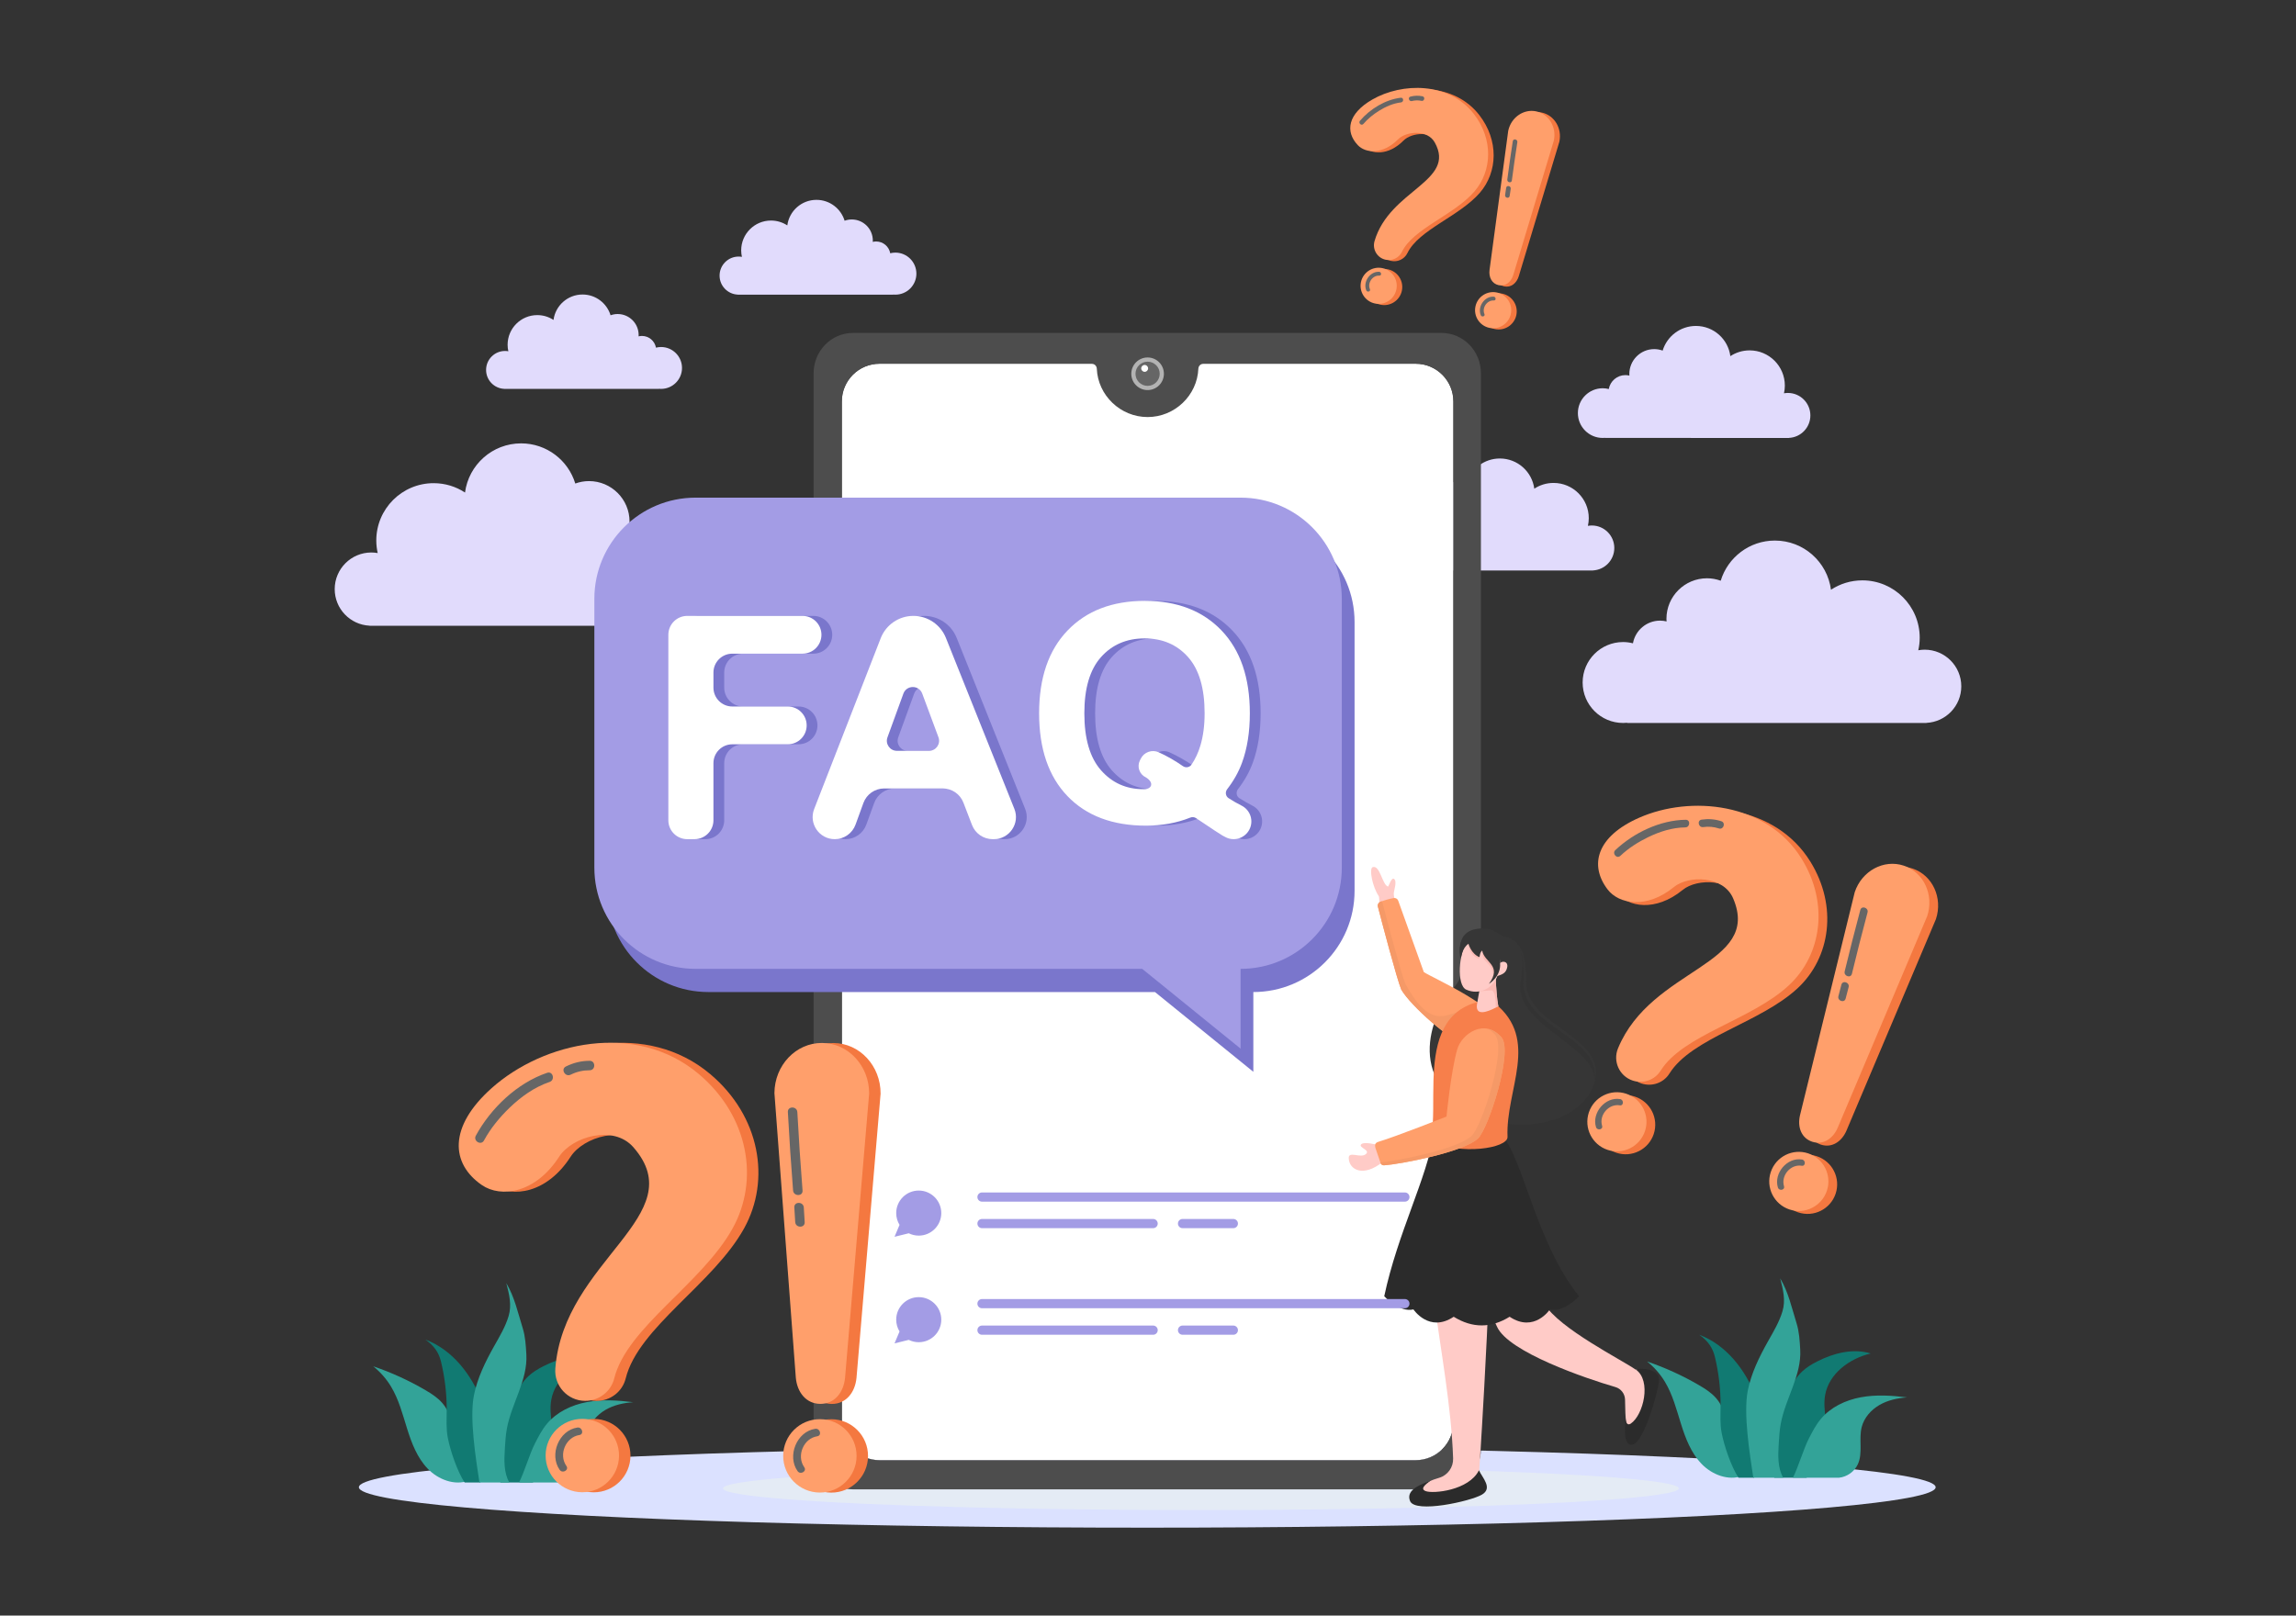 <?xml version="1.0" encoding="utf-8"?>
<!-- Generator: Adobe Illustrator 27.5.0, SVG Export Plug-In . SVG Version: 6.00 Build 0)  -->
<svg version="1.1" id="Layer_1" xmlns="http://www.w3.org/2000/svg" xmlns:xlink="http://www.w3.org/1999/xlink" x="0px" y="0px"
	 viewBox="0 0 1364 960" style="enable-background:new 0 0 1364 960;" xml:space="preserve">
<rect x="0" y="0" width="1364" height="960" fill="#333333" stroke="none"/>
<g>
	<ellipse style="fill:#DBE1FF;" cx="681.563" cy="883.739" rx="468.36" ry="24.029"/>
	<ellipse style="fill:#E4EBF5;" cx="713.426" cy="884.425" rx="283.937" ry="12.888"/>
	<g>
		<g>
			<path style="fill:#F47840;" d="M1075.501,511.994c-20.783-33.615-66.086-37.719-96.439-24.393
				c-25.374,11.14-29.851,28.193-18.833,42.634c6.748,8.845,23.259,11.755,39.407-1.415c8.755-7.14,29.438-6.718,35.18,6.714
				c17.105,40.017-48.494,40.972-68.391,89.129c-3.179,7.695,0.774,16.476,8.663,19.134h0c6.244,2.104,13.177-0.276,16.669-5.863
				c13.379-21.399,53.947-30.025,76.205-50.738C1087.406,569.104,1091.899,538.516,1075.501,511.994z"/>
			<path style="fill:#F47840;" d="M971.309,651.645L971.309,651.645c-9.209-3.06-19.155,1.925-22.214,11.134l0,0.001
				c-3.06,9.209,1.925,19.154,11.134,22.214l0,0c9.209,3.06,19.155-1.925,22.214-11.134l0,0
				C985.503,664.65,980.518,654.705,971.309,651.645z"/>
		</g>
		<g>
			<path style="fill:#F47840;" d="M1081.752,680.148c6.388,2.122,12.29-1.653,15.155-8.22l53.182-125.757
				c4.205-12.655-2.02-26.115-13.904-30.063l0,0c-11.884-3.948-24.926,3.11-29.131,15.765l-32.529,132.639
				C1072.902,671.482,1075.371,678.028,1081.752,680.148z"/>
			<path style="fill:#F47840;" d="M1079.38,687.075L1079.38,687.075c-9.209-3.06-19.155,1.925-22.214,11.134l0,0
				c-3.06,9.209,1.925,19.154,11.134,22.214l0,0c9.209,3.06,19.155-1.925,22.214-11.134l0,0
				C1093.574,700.08,1088.589,690.135,1079.38,687.075z"/>
		</g>
		<g>
			<path style="fill:#FF9F6B;" d="M1070.301,510.266c-20.783-33.615-66.086-37.719-96.44-24.393
				c-25.374,11.14-29.851,28.193-18.833,42.635c6.748,8.845,23.259,11.755,39.407-1.415c8.755-7.14,29.438-6.718,35.18,6.714
				c17.105,40.017-48.494,40.972-68.391,89.129c-3.179,7.695,0.774,16.476,8.663,19.134l0,0c6.244,2.104,13.177-0.276,16.669-5.863
				c13.379-21.399,53.947-30.025,76.205-50.738C1082.206,567.377,1086.699,536.788,1070.301,510.266z"/>
			<path style="fill:#FF9F6B;" d="M966.109,649.917L966.109,649.917c-9.209-3.06-19.155,1.925-22.214,11.134l0,0
				c-3.06,9.209,1.925,19.154,11.134,22.214l0,0c9.209,3.06,19.155-1.925,22.214-11.134l0,0
				C980.303,662.922,975.318,652.977,966.109,649.917z"/>
		</g>
		<g>
			<path style="fill:#FF9F6B;" d="M1076.552,678.42c6.388,2.122,12.289-1.653,15.155-8.219l53.182-125.757
				c4.205-12.655-2.02-26.115-13.904-30.063l0,0c-11.884-3.948-24.926,3.11-29.131,15.765l-32.529,132.639
				C1067.702,669.754,1070.171,676.3,1076.552,678.42z"/>
			<path style="fill:#FF9F6B;" d="M1074.18,685.347L1074.18,685.347c-9.209-3.06-19.154,1.925-22.214,11.134l0,0
				c-3.06,9.209,1.925,19.155,11.134,22.214l0,0c9.209,3.06,19.155-1.925,22.214-11.134l0,0
				C1088.374,698.353,1083.389,688.407,1074.18,685.347z"/>
		</g>
		<g>
			<path style="fill:#666666;" d="M962.629,508.548c4.818-4.553,10.5-8.179,16.45-11.067c6.883-3.341,14.42-5.743,22.125-5.83
				c2.9-0.033,3.164-4.562,0.235-4.529c-15.114,0.17-30.905,7.722-41.803,18.02C957.515,507.146,960.505,510.555,962.629,508.548
				L962.629,508.548z"/>
		</g>
		<g>
			<path style="fill:#666666;" d="M1105.16,540.75c-3.241,12.118-6.339,24.274-9.28,36.468c-0.679,2.816,3.618,4.271,4.303,1.43
				c2.941-12.194,6.038-24.35,9.28-36.468C1110.213,539.373,1105.915,537.925,1105.16,540.75L1105.16,540.75z"/>
		</g>
		<g>
			<path style="fill:#666666;" d="M951.773,668.968c-1.961-6.345,3.934-13.268,10.51-12.16c2.347,0.395,2.526-3.312,0.192-3.706
				c-8.819-1.485-16.95,8.163-14.332,16.633C948.842,671.997,952.48,671.255,951.773,668.968L951.773,668.968z"/>
		</g>
		<g>
			<path style="fill:#666666;" d="M1059.841,704.875c-1.961-6.345,3.934-13.268,10.51-12.161c2.347,0.395,2.526-3.312,0.192-3.705
				c-8.819-1.485-16.95,8.163-14.332,16.633C1056.91,707.903,1060.548,707.162,1059.841,704.875L1059.841,704.875z"/>
		</g>
		<g>
			<path style="fill:#666666;" d="M1011.849,491.473c3.18-0.457,6.25-0.184,9.306,0.812c2.773,0.904,4.209-3.397,1.43-4.303
				c-3.826-1.247-7.7-1.517-11.673-0.946C1008.023,487.451,1008.966,491.887,1011.849,491.473L1011.849,491.473z"/>
		</g>
		<g>
			<path style="fill:#666666;" d="M1093.925,585.133c-0.591,2.266-1.181,4.532-1.772,6.798c-0.732,2.809,3.565,4.259,4.303,1.43
				c0.591-2.266,1.181-4.532,1.771-6.798C1098.959,583.753,1094.662,582.303,1093.925,585.133L1093.925,585.133z"/>
		</g>
	</g>
	<g>
		<path style="fill:#33A398;" d="M1032.854,860.015c-2.222-6.217-4.641-12.363-7.252-18.427c-1.639-3.807-3.39-7.64-6.101-10.775
			c-2.753-3.186-6.365-5.497-9.998-7.624c-9.821-5.749-20.225-10.502-31.001-14.162c4.186,3.338,7.774,7.421,10.546,12.001
			c4.647,7.677,6.907,16.513,9.586,25.078c2.678,8.565,5.988,17.244,12.199,23.722c6.211,6.478,15.991,10.273,24.399,7.134
			L1032.854,860.015z"/>
		<path style="fill:#117A72;" d="M1111.335,804.263c-10.472-3.202-21.934-0.269-31.7,4.687c-3.238,1.643-6.392,3.526-9.033,6.018
			c-3.334,3.146-5.731,7.147-7.838,11.218c-6.976,13.478-10.857,36.871-8.722,51.896h19.106
			c6.662-3.536,10.509-13.371,11.758-20.809c1.568-9.339-2.289-18.97-0.643-28.295
			C1086.512,816.229,1098.732,807.221,1111.335,804.263z"/>
		<path style="fill:#33A398;" d="M1105.423,830.293c-9.056,1.689-17.898,5.872-23.782,12.96c-2.935,3.536-5.05,7.666-7.139,11.76
			c-3.124,6.12-6.249,16.95-9.373,23.07h27.395c4.752-0.492,9.144-3.624,11.157-7.956c3.156-6.79,0.451-14.931,2.324-22.179
			c1.436-5.552,5.542-10.179,10.502-13.055c4.961-2.876,10.719-4.138,16.439-4.533
			C1123.806,829.209,1114.479,828.603,1105.423,830.293z"/>
		<path style="fill:#117A72;" d="M1043.097,829.922c-6.204-15.945-17.568-30.792-33.598-36.77c5.217,3.665,7.984,7.722,9.306,13.24
			c2.261,9.428,3.39,19.128,3.354,28.823c-0.02,5.411-0.396,10.878,0.629,16.191c1.519,7.869,5.627,19.962,10.001,26.677h9.266
			C1050.761,863.893,1049.134,845.435,1043.097,829.922z"/>
		<path style="fill:#33A398;" d="M1056.71,857.81c0.239-3.924,0.481-7.858,1.187-11.724c2.749-15.055,12.463-28.86,11.575-44.138
			c-0.31-5.336-0.59-10.586-2.189-15.686c-2.795-8.912-4.828-18.469-9.718-26.652c1.785,6.841,3.283,13.076,1.386,19.507
			c-1.897,6.43-5.419,12.235-8.704,18.079c-5.152,9.164-9.854,18.749-11.917,29.057c-2.753,13.742,1.189,37.97,3.269,51.83h17.756
			C1055.96,872.056,1056.288,864.713,1056.71,857.81z"/>
	</g>
	<g>
		<path style="fill:#33A398;" d="M276.077,862.873c-2.222-6.217-4.64-12.364-7.252-18.427c-1.639-3.807-3.39-7.64-6.101-10.775
			c-2.753-3.186-6.365-5.497-9.998-7.625c-9.821-5.749-20.225-10.502-31.001-14.162c4.186,3.338,7.774,7.421,10.546,12.001
			c4.647,7.677,6.907,16.513,9.586,25.078c2.678,8.565,5.988,17.245,12.199,23.722c6.211,6.478,15.991,10.273,24.399,7.134
			L276.077,862.873z"/>
		<path style="fill:#117A72;" d="M354.558,807.121c-10.473-3.202-21.934-0.269-31.7,4.687c-3.238,1.643-6.392,3.526-9.033,6.018
			c-3.334,3.146-5.731,7.147-7.838,11.218c-6.976,13.478-10.857,36.871-8.722,51.896h19.106
			c6.662-3.536,10.509-13.371,11.758-20.809c1.568-9.339-2.289-18.97-0.643-28.295C329.735,819.088,341.955,810.079,354.558,807.121
			z"/>
		<path style="fill:#33A398;" d="M348.646,833.151c-9.055,1.69-17.897,5.872-23.781,12.959c-2.935,3.536-5.05,7.666-7.139,11.76
			c-3.124,6.12-6.249,16.95-9.373,23.07h27.395c4.752-0.492,9.144-3.624,11.157-7.956c3.156-6.789,0.451-14.931,2.324-22.179
			c1.436-5.552,5.542-10.179,10.502-13.055c4.961-2.876,10.718-4.138,16.439-4.533C367.03,832.067,357.702,831.461,348.646,833.151z
			"/>
		<path style="fill:#117A72;" d="M286.321,832.78c-6.204-15.945-17.568-30.793-33.598-36.77c5.217,3.664,7.984,7.722,9.306,13.24
			c2.261,9.428,3.39,19.128,3.354,28.823c-0.02,5.412-0.396,10.878,0.629,16.191c1.519,7.869,5.627,19.962,10.001,26.677h9.266
			C293.984,866.751,292.358,848.294,286.321,832.78z"/>
		<path style="fill:#33A398;" d="M299.933,860.668c0.24-3.924,0.481-7.857,1.187-11.724c2.749-15.055,12.463-28.86,11.575-44.138
			c-0.31-5.336-0.59-10.586-2.189-15.686c-2.795-8.913-4.828-18.469-9.718-26.652c1.785,6.841,3.283,13.076,1.386,19.507
			c-1.897,6.43-5.419,12.235-8.704,18.078c-5.152,9.164-9.854,18.749-11.917,29.057c-2.753,13.742,1.189,37.97,3.269,51.83h17.756
			C299.184,874.914,299.511,867.571,299.933,860.668z"/>
	</g>
	<path style="fill:#E1DBFC;" d="M399.747,323.762c-2.021,0-3.973,0.277-5.848,0.746c-1.379-7.656-8.061-13.469-16.115-13.469
		c-1.332,0-2.62,0.177-3.86,0.476c0.033-0.515,0.078-1.026,0.078-1.549c0-13.306-10.787-24.092-24.092-24.092
		c-2.866,0-5.602,0.526-8.151,1.444c-4.191-13.806-17.01-23.859-32.186-23.859c-17.075,0-31.144,12.732-33.317,29.213
		c-5.357-3.506-11.75-5.562-18.63-5.562c-18.824,0-34.084,15.259-34.084,34.083c0,2.563,0.306,5.051,0.842,7.452
		c-1.226-0.214-2.48-0.348-3.768-0.348c-12.026,0-21.775,9.749-21.775,21.776c0,11.666,9.18,21.161,20.706,21.722l-0.012,0.054
		h177.836l-0.078-0.124c0.807,0.082,1.626,0.124,2.455,0.124c13.279,0,24.044-10.765,24.044-24.044
		C423.791,334.527,413.026,323.762,399.747,323.762z"/>
	<path style="fill:#E1DBFC;" d="M531.905,150.101c-1.051,0-2.065,0.144-3.04,0.388c-0.717-3.979-4.19-7.001-8.376-7.001
		c-0.692,0-1.362,0.092-2.006,0.248c0.017-0.268,0.041-0.533,0.041-0.805c0-6.916-5.607-12.522-12.523-12.522
		c-1.49,0-2.911,0.274-4.237,0.751c-2.178-7.176-8.841-12.401-16.729-12.401c-8.875,0-16.188,6.617-17.317,15.184
		c-2.784-1.822-6.107-2.891-9.683-2.891c-9.784,0-17.716,7.931-17.716,17.715c0,1.332,0.159,2.625,0.438,3.873
		c-0.637-0.111-1.289-0.181-1.959-0.181c-6.251,0-11.318,5.067-11.318,11.318c0,6.063,4.772,10.999,10.763,11.29l-0.006,0.028
		h92.433l-0.041-0.064c0.42,0.043,0.845,0.064,1.276,0.064c6.902,0,12.497-5.595,12.497-12.497S538.807,150.101,531.905,150.101z"/>
	<path style="fill:#E1DBFC;" d="M392.725,206.204c-1.046,0-2.056,0.143-3.026,0.386c-0.714-3.961-4.171-6.969-8.338-6.969
		c-0.689,0-1.355,0.091-1.997,0.246c0.017-0.266,0.041-0.531,0.041-0.802c0-6.884-5.581-12.465-12.465-12.465
		c-1.483,0-2.898,0.272-4.218,0.747c-2.168-7.143-8.801-12.345-16.653-12.345c-8.835,0-16.114,6.587-17.238,15.115
		c-2.772-1.814-6.079-2.878-9.639-2.878c-9.74,0-17.635,7.895-17.635,17.634c0,1.326,0.158,2.613,0.436,3.856
		c-0.635-0.111-1.283-0.18-1.95-0.18c-6.223,0-11.267,5.044-11.267,11.267c0,6.036,4.75,10.948,10.714,11.239l-0.006,0.028h92.012
		l-0.041-0.064c0.418,0.042,0.841,0.064,1.27,0.064c6.871,0,12.44-5.57,12.44-12.44S399.595,206.204,392.725,206.204z"/>
	<path style="fill:#E1DBFC;" d="M964.253,381.514c2.021,0,3.973,0.277,5.848,0.746c1.379-7.656,8.061-13.469,16.115-13.469
		c1.332,0,2.62,0.177,3.86,0.476c-0.033-0.515-0.078-1.026-0.078-1.549c0-13.306,10.787-24.092,24.092-24.092
		c2.866,0,5.602,0.526,8.151,1.444c4.191-13.806,17.01-23.859,32.186-23.859c17.075,0,31.144,12.732,33.317,29.213
		c5.357-3.506,11.75-5.562,18.63-5.562c18.824,0,34.084,15.26,34.084,34.083c0,2.563-0.306,5.051-0.843,7.452
		c1.226-0.214,2.48-0.348,3.768-0.348c12.026,0,21.776,9.749,21.776,21.776c0,11.665-9.18,21.16-20.707,21.722l0.012,0.054H966.629
		l0.078-0.124c-0.807,0.082-1.626,0.124-2.455,0.124c-13.279,0-24.044-10.765-24.044-24.044
		C940.209,392.279,950.974,381.514,964.253,381.514z"/>
	<path style="fill:#E1DBFC;" d="M835.663,309.47c1.241,0,2.439,0.17,3.591,0.458c0.847-4.701,4.95-8.27,9.894-8.27
		c0.818,0,1.609,0.108,2.37,0.292c-0.02-0.316-0.048-0.63-0.048-0.951c0-8.17,6.623-14.793,14.793-14.793
		c1.76,0,3.44,0.323,5.005,0.887c2.573-8.477,10.445-14.65,19.763-14.65c10.484,0,19.123,7.817,20.457,17.937
		c3.289-2.153,7.214-3.415,11.439-3.415c11.558,0,20.928,9.37,20.928,20.927c0,1.574-0.188,3.101-0.517,4.576
		c0.753-0.132,1.523-0.214,2.314-0.214c7.384,0,13.37,5.986,13.37,13.371c0,7.163-5.637,12.993-12.714,13.337l0.007,0.033H837.122
		l0.048-0.076c-0.496,0.05-0.998,0.076-1.507,0.076c-8.154,0-14.763-6.61-14.763-14.763S827.51,309.47,835.663,309.47z"/>
	<path style="fill:#E1DBFC;" d="M952.145,230.707c1.241,0,2.439,0.17,3.591,0.458c0.847-4.701,4.95-8.27,9.894-8.27
		c0.818,0,1.609,0.108,2.37,0.292c-0.02-0.316-0.048-0.63-0.048-0.951c0-8.17,6.623-14.793,14.793-14.793
		c1.76,0,3.44,0.323,5.005,0.887c2.573-8.477,10.445-14.65,19.763-14.65c10.484,0,19.123,7.817,20.457,17.937
		c3.289-2.153,7.215-3.415,11.439-3.415c11.558,0,20.928,9.37,20.928,20.927c0,1.574-0.188,3.101-0.517,4.576
		c0.753-0.132,1.523-0.214,2.314-0.214c7.384,0,13.37,5.986,13.37,13.371c0,7.163-5.637,12.993-12.714,13.337l0.007,0.033H953.604
		l0.048-0.076c-0.496,0.05-0.998,0.076-1.507,0.076c-8.153,0-14.763-6.61-14.763-14.763S943.992,230.707,952.145,230.707z"/>
	<g>
		<path style="fill:#4D4D4D;" d="M863.42,238.555v606.709c0,12.376-10.045,22.405-22.419,22.405H522.511
			c-12.375,0-22.405-10.029-22.405-22.405V238.555c0-12.376,10.031-22.421,22.405-22.421H841
			C853.375,216.135,863.42,226.179,863.42,238.555z"/>
		<path style="fill:#FFFFFF;" d="M863.42,238.555v606.709c0,12.376-10.045,22.405-22.419,22.405H522.511
			c-12.375,0-22.405-10.029-22.405-22.405V238.555c0-12.376,10.031-22.421,22.405-22.421H841
			C853.375,216.135,863.42,226.179,863.42,238.555z"/>
		<path style="fill:#4D4D4D;" d="M856.406,197.84H506.721c-12.919,0-23.381,10.731-23.381,23.985v639.173
			c0,13.254,10.461,23.999,23.381,23.999h349.685c12.921,0,23.381-10.745,23.381-23.999V221.825
			C879.787,208.571,869.327,197.84,856.406,197.84z M863.42,845.265c0,12.376-10.032,22.405-22.405,22.405H522.511
			c-12.375,0-22.405-10.029-22.405-22.404v-606.71c0-12.382,10.038-22.421,22.421-22.421h126.047c1.643,0,2.948,1.314,3.016,2.956
			c0.664,15.83,14.049,28.728,30.173,28.728c16.138,0,29.492-12.858,30.157-28.728c0.068-1.641,1.373-2.956,3.017-2.956H841
			c12.381,0,22.419,10.038,22.419,22.421V845.265z"/>
		<g>
			<path style="fill:#B3B3B3;" d="M672.079,222.102c0-5.348,4.335-9.685,9.683-9.685c5.349,0,9.685,4.336,9.685,9.685
				s-4.335,9.684-9.685,9.684C676.414,231.786,672.079,227.45,672.079,222.102z"/>
			<path style="fill:#666666;" d="M674.57,222.102c0-3.972,3.221-7.191,7.192-7.191c3.972,0,7.191,3.218,7.191,7.191
				c0,3.971-3.218,7.191-7.191,7.191C677.791,229.293,674.57,226.073,674.57,222.102z"/>
			<path style="fill:#FFFFFF;" d="M677.976,218.902c0-1.127,0.914-2.04,2.04-2.04s2.041,0.913,2.041,2.04
				c0,1.127-0.916,2.041-2.041,2.041S677.976,220.029,677.976,218.902z"/>
		</g>
	</g>
	<g>
		<g>
			<g>
				<path style="fill:#363636;" d="M868.033,571.729c-0.544-1.632-3.998-16.811,7.887-19.473
					c11.063-2.479,14.238,3.775,17.504,4.278c15.008,2.312,10.519,21.734,9.794,28.115c-2.99,26.301,53.119,39.595,42.72,62.084
					c-10.398,22.489-46.991,27.189-70.398,14.993c-44.599-23.238-20.457-65.203-12.586-73.966
					C871.479,578.268,868.033,571.729,868.033,571.729z"/>
			</g>
		</g>
		<g>
			<g>
				<g>
					<g>
						<g>
							<path style="fill:#FFCBC7;" d="M878.821,873.084c-0.284,3.722,3.88,7.622,4.106,11.447
								c-15.829,3.383-21.795,6.048-40.072,5.051c-1.579-5.899,3.371-8.818,12.196-11.475c5.036-1.516,8.391-6.238,8.212-11.494
								c-2.118-62.058-25.232-131.281-10.998-191.777c4.982-0.112,5.341,1.378,11.191,1.138c5.851-0.24,15.862-0.937,22.581-1.353
								C888.021,733.26,879.213,867.939,878.821,873.084z"/>
						</g>
					</g>
				</g>
			</g>
			<g>
				<g>
					<g>
						<g>
							<path style="fill:#FFCBC7;" d="M971.669,813.827c3.551-1.235,9.465,5.757,13.041,4.849
								c-3.206,14.663-9.704,20.535-16.417,34.016c-3.212-6.558-2.581-13.974-2.898-21.178c-0.15-3.411-2.451-6.35-5.73-7.302
								c-17.614-5.113-63.446-20.764-70.274-35.763c-14.239-31.275-33.645-67.01-26.377-112.469
								c9.407-0.293,18.815-1.108,28.186-1.55c17.545,25.254,22.052,93.063,26.446,100.516
								C926.168,789.399,963.982,808.333,971.669,813.827z"/>
						</g>
					</g>
				</g>
			</g>
			<g>
				<g>
					<g>
						<g>
							<path style="fill:#2B2B2B;" d="M850.166,879.614c-3.917,1.907-15.592,4.967-12.461,12.379
								c3.131,7.411,35.912,0.078,42.619-3.822c6.706-3.898,0.326-9.984-1.708-14.497c-6.024,12.036-27.203,14.04-31.647,12.379
								C842.478,884.374,849.403,880.398,850.166,879.614z"/>
						</g>
					</g>
				</g>
			</g>
			<g>
				<g>
					<g>
						<g>
							<path style="fill:#2B2B2B;" d="M965.683,842.573c0.199,2.7-2.348,17.129,4.287,15.763
								c6.634-1.365,14.901-30.588,15.613-37.914c0.706-7.269-11.236-7.671-13.806-6.631c9.516,6.63,4.515,27.08-2.947,32.116
								C966.235,847.657,965.623,843.811,965.683,842.573z"/>
						</g>
					</g>
				</g>
			</g>
			<g>
				<g>
					<g>
						<g>
							<path style="fill:#2B2B2B;" d="M938.1,770.24c0,0-8.939,9.877-17.34,7.832c0,0-9.307,14.103-23.926,4.364
								c-11.078,6.854-22.142,6.854-33.22,0c-14.606,9.74-23.927-4.364-23.927-4.364c-8.401,2.045-17.339-7.832-17.339-7.832
								c8.021-37.75,25.36-69.994,29.564-96.816l40.236,1.332C904.586,687.134,912.549,738.796,938.1,770.24z"/>
						</g>
					</g>
				</g>
			</g>
		</g>
		<g>
			<g>
				<g>
					<g>
						<path style="fill:#FFCBC7;" d="M829.281,535.223c-0.065-0.065-1.253-0.804-1.275-4.507c-0.007-1.103,2.201-7.265,0.085-8.494
							c-1.599-0.93-3.137,4.737-3.542,4.598c-3.445-1.189-4.693-12.865-9.015-11.568c-2.38,0.714-0.194,11.736,3.545,17.248
							c0.415,0.612,0.389,5.619,0.389,5.619L829.281,535.223z"/>
					</g>
				</g>
			</g>
		</g>
		<g>
			<g>
				<g>
					<g>
						<path style="fill:#FF9F6B;" d="M873.873,622.863c-12.569-4.393-35.66-25.066-41.417-34.821
							c-2.639-6.317-11.613-40.573-13.888-49.317c-0.31-1.193,0.336-2.416,1.487-2.857c2.556-0.98,5.182-1.732,7.889-2.223
							c1.161-0.21,2.306,0.445,2.704,1.555l15.21,42.434c5.861,3.789,41.964,19.501,45.44,31.864
							C894.081,619.392,886.226,627.18,873.873,622.863z"/>
					</g>
				</g>
			</g>
		</g>
		<g>
			<g>
				<g>
					<g>
						<path style="fill:#F59967;" d="M820.056,535.868c0.336-0.129,0.672-0.253,1.009-0.373
							c2.391,9.187,11.199,42.773,13.811,49.022c16.105,29.814,25.565,16.189,35.558,16.189c6.473,0,1.861,17.235,5.858,18.632
							c6.432,2.248,11.64,1.21,14.767-1.695c-2.166,5.359-8.583,8.227-17.187,5.221c-12.569-4.393-35.66-25.066-41.417-34.821
							c-2.639-6.316-11.613-40.573-13.888-49.317C818.259,537.532,818.905,536.309,820.056,535.868z"/>
					</g>
				</g>
			</g>
		</g>
		<g>
			<g>
				<g>
					<g>
						<path style="fill:#F77F4B;" d="M849.902,677.365c0.076,0.314,0.221,0.655,0.523,0.805c16.911,8.373,45.439,4.261,45.159-2.622
							c-1.157-28.403,19.375-57.65-7.566-79.44c-4.05-0.1-8.292-1.335-12.156-0.119c-20.266,6.38-23.676,26.526-24.276,46.107
							c-0.361,11.947,0.321,23.683-1.136,31.952c-0.007,0.033-0.013,0.066-0.02,0.099c-0.036,0.228-0.08,0.451-0.123,0.673
							c-0.123,0.61-0.255,1.2-0.404,1.766C849.836,676.845,849.836,677.114,849.902,677.365z"/>
					</g>
				</g>
			</g>
		</g>
		<g>
			<g>
				<g>
					<g>
						<path style="fill:#FFCBC7;" d="M888.605,598.73c0.563-0.299,1.074-0.58,1.505-0.826c-0.796-3.729-1.359-11.742-1.545-16.614
							c-0.047-1.263-0.07-2.31-0.063-3.023c-2.204,1.839-6.26,2.764-7.871,5.22c-1.61,2.452-2.83,11.54-2.95,12.053
							C875.531,604.626,883.935,601.179,888.605,598.73z"/>
					</g>
				</g>
			</g>
		</g>
		<g>
			<g>
				<g>
					<g>
						<path style="fill:#FABAB4;" d="M879.007,589.079c0,0,4.406-0.492,6.761-0.599c2.838-0.129,2.827,8.003,2.836,10.25
							c0.563-0.299,1.074-0.58,1.505-0.826c-0.796-3.729-1.359-11.742-1.545-16.614C884.834,584.32,879.007,589.079,879.007,589.079
							z"/>
					</g>
				</g>
			</g>
		</g>
		<g>
			<g>
				<g>
					<g>
						<path style="fill:#FFCBC7;" d="M871.056,588.06c-5.857-2.622-4.41-22.065,0.455-28.248c5.308,4.694,11.604,5.982,18.376,5.458
							c-0.598,1.6,2.216,5.337,0.986,7.369c1.155-1.909,5.243-1.653,4.526,2.105c-0.654,3.428-2.794,4.214-5.807,5.241
							C886.927,587.211,878.857,591.553,871.056,588.06z"/>
					</g>
				</g>
			</g>
		</g>
		<g>
			<g>
				<g>
					<path style="fill:#FFCBC7;" d="M818.089,680.229c0,0-8.052-2.098-9.541-0.149c-1.489,1.949,5.773,3.255,2.854,5.725
						c-3.136,2.653-10.276-2.077-10.149,2.353c0.2,6.985,8.588,11.604,20.197,2.292L818.089,680.229z"/>
				</g>
			</g>
			<g>
				<g>
					<g>
						<g>
							<path style="fill:#FF9F6B;" d="M891.99,616.413c7.138,8.203-7.744,54.172-13.928,60.077
								c-8.572,8.185-46.285,15.311-55.84,15.965c-1.086,0.075-2.043-0.705-2.192-1.784l-2.979-8.734
								c-0.15-1.085-0.659-2.73,1.857-3.476c10.336-3.063,40.432-14.991,40.432-14.991s2.624-26.977,6.38-39.965
								C868.38,614.307,881.922,604.842,891.99,616.413z"/>
						</g>
					</g>
				</g>
			</g>
			<g>
				<g>
					<path style="fill:#F59967;" d="M891.99,616.413c-2.507-2.881-5.229-4.457-7.945-5.058c1.417,0.843,2.808,1.995,4.138,3.523
						c7.138,8.203-7.744,54.172-13.928,60.076c-8.147,7.78-42.602,14.598-54.201,15.816c0.194,1.024,1.117,1.755,2.168,1.683
						c9.554-0.654,47.268-7.779,55.84-15.965C884.246,670.585,899.128,624.617,891.99,616.413z"/>
				</g>
			</g>
		</g>
		<g>
			<g>
				<g>
					<g>
						<path style="fill:#FABAB4;" d="M872.384,560.819c0,0-0.22,6.587,6.437,9.051c0,0-1.31-2.486,1.701-5.036
							c0,0-0.279,4.085,2.039,6.333c2.317,2.248,6.12,6.03,3.696,11.736l1.815-1.805l0.822-14.363l-9.511-6.182L872.384,560.819z"/>
					</g>
				</g>
			</g>
		</g>
		<g>
			<g>
				<g>
					<g>
						<path style="fill:#363636;" d="M868.06,568.625c0,0,0.686-5.371,4.324-7.806c0,0,1.595,5.997,6.583,7.944
							c0,0,0.137-2.819,1.555-3.929c1.273,7.28,12.148,8.726,3.997,19.815c0,0,7.451-4.356,6.62-12.555
							c2.104-10.844-13.361-25.093-21.687-15.681C867.317,560.165,866.536,565.86,868.06,568.625z"/>
					</g>
				</g>
			</g>
		</g>
		<g>
			<g>
				<path style="fill:#363636;" d="M896.417,557.471c9.597,3.784,9.953,15.364,10.22,24.102
					c-2.336,29.551,53.014,33.709,39.301,65.16c11.197-31.452-44.208-34.455-40.748-65.098
					C905.111,572.849,905.514,561.968,896.417,557.471z"/>
			</g>
		</g>
	</g>
	<g>
		<g>
			<path style="fill:#7A76CC;" d="M420.819,309.482h323.757c33.215,0,60.141,26.926,60.141,60.141v159.725
				c0,33.215-26.926,60.141-60.141,60.141v47.397l-58.435-47.397H420.819c-33.215,0-60.141-26.926-60.141-60.141V369.622
				C360.679,336.408,387.605,309.482,420.819,309.482z"/>
		</g>
		<g>
			<path style="fill:#A39CE5;" d="M413.236,295.707h323.757c33.215,0,60.141,26.926,60.141,60.141v159.725
				c0,33.215-26.926,60.141-60.141,60.141v47.397l-58.435-47.397H413.236c-33.215,0-60.141-26.926-60.141-60.141V355.848
				C353.095,322.633,380.021,295.707,413.236,295.707z"/>
		</g>
		<g>
			<g>
				<path style="fill:#7A76CC;" d="M474.406,419.819h-32.943c-6.198,0-11.222-5.024-11.222-11.222v-8.96
					c0-6.198,5.024-11.222,11.222-11.222h41.721c6.198,0,11.222-5.024,11.222-11.222c0-6.198-5.024-11.222-11.222-11.222h-68.509
					c-6.197,0-11.222,5.024-11.222,11.222v110.23c0,6.198,5.024,11.222,11.222,11.222h4.344c6.198,0,11.222-5.024,11.222-11.222
					v-33.938c0-6.198,5.024-11.222,11.222-11.222h32.943c6.197,0,11.222-5.024,11.222-11.222v-0.001
					C485.628,424.843,480.603,419.819,474.406,419.819z"/>
				<path style="fill:#7A76CC;" d="M568.344,379.053c-3.164-7.902-10.818-13.082-19.33-13.082c-8.583,0-16.287,5.267-19.402,13.265
					l-39.536,101.505c-3.354,8.612,2.998,17.904,12.241,17.904l0,0c5.525,0,10.459-3.457,12.346-8.65l4.664-12.836
					c1.887-5.193,6.821-8.65,12.347-8.65h34.806c5.437,0,10.311,3.349,12.262,8.423l5.108,13.29
					c1.951,5.075,6.825,8.423,12.262,8.423h0.707c9.295,0,15.65-9.39,12.195-18.019L568.344,379.053z M558.326,446.155h-19.099
					c-4.141,0-7.023-4.116-5.606-8.007l9.454-25.975c1.898-5.216,9.268-5.24,11.2-0.036l9.645,25.975
					C565.367,442.009,562.484,446.155,558.326,446.155z"/>
				<path style="fill:#7A76CC;" d="M744.034,478.736c-2.663-1.347-5.245-2.828-7.748-4.446c-1.795-1.16-2.161-3.61-0.86-5.305
					c3.915-5.098,6.852-10.339,8.81-15.724c3.112-8.458,4.67-18.266,4.67-29.426c0-21.085-5.61-37.487-16.827-49.204
					c-11.219-11.718-26.402-17.576-45.549-17.576c-19.324,0-34.624,5.859-45.901,17.576c-11.276,11.717-16.915,28.12-16.915,49.204
					c0,21.144,5.623,37.561,16.871,49.248c11.246,11.689,26.796,17.532,46.649,17.532c9.544,0,18.304-1.595,26.278-4.785
					c1.147-0.459,2.448-0.346,3.474,0.342c9.693,6.508,14.928,9.956,15.708,10.346c0.651,0.356,1.304,0.698,1.96,1.028
					c5.101,2.561,11.319,0.484,13.959-4.577l0,0C751.323,487.777,749.261,481.379,744.034,478.736z M719.524,443.042
					c-1.274,4.247-3.033,8.018-5.277,11.312c-1.139,1.672-3.445,2.054-5.104,0.896c-4.657-3.251-9.446-5.992-14.368-8.225
					c-4.011-1.819-8.743-0.119-10.684,3.834l-0.519,1.057c-1.824,3.714-0.252,8.18,3.478,9.974c0.063,0.03,0.13,0.054,0.189,0.091
					c5.174,3.273,3.259,7.203-1.564,6.962h-0.113c-10.102,0-18.457-3.744-25.065-11.232c-6.607-7.489-9.911-18.779-9.911-33.875
					c0-14.859,3.304-25.99,9.911-33.39c6.608-7.401,15.227-11.101,25.858-11.101c10.629,0,19.235,3.687,25.814,11.057
					c6.577,7.371,9.867,18.516,9.867,33.434C722.036,431.059,721.198,437.462,719.524,443.042z"/>
			</g>
			<g>
				<path style="fill:#FFFFFF;" d="M468.004,419.819h-32.943c-6.198,0-11.222-5.024-11.222-11.222v-8.96
					c0-6.198,5.024-11.222,11.222-11.222h41.721c6.198,0,11.222-5.024,11.222-11.222c0-6.198-5.024-11.222-11.222-11.222h-68.509
					c-6.197,0-11.222,5.024-11.222,11.222v110.23c0,6.198,5.024,11.222,11.222,11.222h4.344c6.198,0,11.222-5.024,11.222-11.222
					v-33.938c0-6.198,5.024-11.222,11.222-11.222h32.943c6.197,0,11.222-5.024,11.222-11.222v-0.001
					C479.227,424.843,474.202,419.819,468.004,419.819z"/>
				<path style="fill:#FFFFFF;" d="M561.943,379.053c-3.164-7.902-10.818-13.082-19.33-13.082c-8.583,0-16.287,5.267-19.402,13.265
					l-39.536,101.505c-3.354,8.612,2.998,17.904,12.241,17.904l0,0c5.525,0,10.459-3.457,12.346-8.65l4.664-12.836
					c1.887-5.193,6.821-8.65,12.347-8.65h34.806c5.437,0,10.311,3.349,12.262,8.423l5.108,13.29
					c1.951,5.075,6.825,8.423,12.262,8.423h0.707c9.295,0,15.65-9.39,12.195-18.019L561.943,379.053z M551.925,446.155h-19.099
					c-4.141,0-7.023-4.116-5.606-8.007l9.454-25.975c1.898-5.216,9.268-5.24,11.2-0.036l9.645,25.975
					C558.966,442.009,556.083,446.155,551.925,446.155z"/>
				<path style="fill:#FFFFFF;" d="M737.632,478.736c-2.663-1.347-5.245-2.828-7.748-4.446c-1.795-1.16-2.161-3.61-0.86-5.305
					c3.915-5.098,6.852-10.339,8.811-15.724c3.112-8.458,4.669-18.266,4.669-29.426c0-21.085-5.61-37.487-16.827-49.204
					c-11.219-11.718-26.402-17.576-45.549-17.576c-19.324,0-34.624,5.859-45.901,17.576c-11.276,11.717-16.915,28.12-16.915,49.204
					c0,21.144,5.623,37.561,16.871,49.248c11.246,11.689,26.796,17.532,46.649,17.532c9.544,0,18.304-1.595,26.278-4.785
					c1.147-0.459,2.448-0.346,3.474,0.342c9.693,6.508,14.929,9.956,15.709,10.346c0.651,0.356,1.304,0.698,1.96,1.028
					c5.101,2.561,11.319,0.484,13.959-4.577l0,0C744.921,487.777,742.859,481.379,737.632,478.736z M713.123,443.042
					c-1.274,4.247-3.033,8.018-5.277,11.312c-1.139,1.672-3.445,2.054-5.104,0.896c-4.657-3.251-9.446-5.992-14.368-8.225
					c-4.011-1.819-8.743-0.119-10.684,3.834l-0.52,1.057c-1.824,3.714-0.252,8.18,3.478,9.974c0.063,0.03,0.13,0.054,0.189,0.091
					c5.173,3.273,3.259,7.203-1.564,6.962h-0.113c-10.102,0-18.457-3.744-25.065-11.232c-6.607-7.489-9.911-18.779-9.911-33.875
					c0-14.859,3.304-25.99,9.911-33.39c6.608-7.401,15.227-11.101,25.858-11.101c10.629,0,19.235,3.687,25.814,11.057
					c6.577,7.371,9.867,18.516,9.867,33.434C715.634,431.059,714.796,437.462,713.123,443.042z"/>
			</g>
		</g>
	</g>
	<g>
		<g>
			<path style="fill:#A39CE5;" d="M545.802,707.447c-7.394,0-13.388,5.994-13.388,13.389c0,2.57,0.725,4.97,1.981,7.01l-2.977,7.072
				l8.45-2.08c1.789,0.887,3.804,1.388,5.935,1.388c7.395,0,13.389-5.994,13.389-13.389
				C559.191,713.442,553.196,707.447,545.802,707.447z"/>
		</g>
		<g>
			<path style="fill:#A39CE5;" d="M834.61,714.045H583.38c-1.509,0-2.732-1.224-2.732-2.732l0,0c0-1.51,1.223-2.733,2.732-2.733
				h251.23c1.509,0,2.732,1.223,2.732,2.733l0,0C837.343,712.821,836.12,714.045,834.61,714.045z"/>
		</g>
		<g>
			<path style="fill:#A39CE5;" d="M685.044,729.799H583.38c-1.509,0-2.732-1.223-2.732-2.732l0,0c0-1.51,1.223-2.733,2.732-2.733
				h101.664c1.509,0,2.732,1.223,2.732,2.733l0,0C687.776,728.576,686.553,729.799,685.044,729.799z"/>
		</g>
		<g>
			<path style="fill:#A39CE5;" d="M732.701,729.799h-30.179c-1.509,0-2.732-1.223-2.732-2.732l0,0c0-1.51,1.223-2.733,2.732-2.733
				h30.179c1.509,0,2.732,1.223,2.732,2.733l0,0C735.433,728.576,734.21,729.799,732.701,729.799z"/>
		</g>
	</g>
	<g>
		<g>
			<path style="fill:#A39CE5;" d="M545.802,770.783c-7.394,0-13.388,5.994-13.388,13.389c0,2.57,0.725,4.97,1.981,7.009
				l-2.977,7.073l8.45-2.08c1.789,0.886,3.804,1.388,5.935,1.388c7.395,0,13.389-5.995,13.389-13.389
				C559.191,776.777,553.196,770.783,545.802,770.783z"/>
		</g>
		<g>
			<path style="fill:#A39CE5;" d="M834.61,777.38H583.38c-1.509,0-2.732-1.223-2.732-2.732l0,0c0-1.509,1.223-2.732,2.732-2.732
				h251.23c1.509,0,2.732,1.223,2.732,2.732l0,0C837.343,776.156,836.12,777.38,834.61,777.38z"/>
		</g>
		<g>
			<path style="fill:#A39CE5;" d="M685.044,793.134H583.38c-1.509,0-2.732-1.223-2.732-2.732l0,0c0-1.509,1.223-2.732,2.732-2.732
				h101.664c1.509,0,2.732,1.223,2.732,2.732l0,0C687.776,791.91,686.553,793.134,685.044,793.134z"/>
		</g>
		<g>
			<path style="fill:#A39CE5;" d="M732.701,793.134h-30.179c-1.509,0-2.732-1.223-2.732-2.732l0,0c0-1.509,1.223-2.732,2.732-2.732
				h30.179c1.509,0,2.732,1.223,2.732,2.732l0,0C735.433,791.91,734.21,793.134,732.701,793.134z"/>
		</g>
	</g>
	<g>
		<g>
			<path style="fill:#F47840;" d="M878.803,68.356c-14.828-19.076-42.633-18.613-60.214-8.531
				c-14.696,8.428-16.304,19.086-8.664,27.145c4.679,4.936,14.906,5.626,23.861-3.433c4.856-4.912,17.456-6.006,21.822,1.784
				c13.01,23.208-26.802,28.071-35.753,58.642c-1.43,4.885,1.546,9.964,6.515,11.065l0,0c3.933,0.871,7.992-1.028,9.75-4.652
				c6.736-13.881,30.832-21.773,43.009-35.816C889.768,102.294,890.502,83.407,878.803,68.356z"/>
			<path style="fill:#F47840;" d="M824.587,160.046L824.587,160.046c-5.797-1.259-11.518,2.421-12.776,8.218v0
				c-1.259,5.797,2.421,11.517,8.218,12.776l0,0c5.797,1.259,11.518-2.421,12.776-8.218l0,0
				C834.064,167.024,830.384,161.304,824.587,160.046z"/>
		</g>
		<g>
			<path style="fill:#F47840;" d="M893.581,170.161c4.021,0.873,7.362-1.807,8.675-5.986l24.117-79.914
				c1.73-7.967-2.933-15.742-10.414-17.367l0,0c-7.481-1.624-14.948,3.518-16.678,11.485l-11.113,82.749
				C887.635,165.471,889.564,169.289,893.581,170.161z"/>
			<path style="fill:#F47840;" d="M892.591,174.527L892.591,174.527c-5.797-1.259-11.517,2.421-12.776,8.218v0
				c-1.259,5.797,2.421,11.518,8.218,12.776l0,0c5.797,1.259,11.518-2.421,12.776-8.218v0
				C902.068,181.505,898.389,175.785,892.591,174.527z"/>
		</g>
		<g>
			<path style="fill:#FF9F6B;" d="M875.53,67.645c-14.828-19.077-42.633-18.613-60.214-8.531
				c-14.696,8.428-16.305,19.086-8.664,27.145c4.679,4.936,14.906,5.626,23.861-3.433c4.856-4.912,17.456-6.006,21.822,1.784
				c13.01,23.208-26.802,28.071-35.753,58.642c-1.43,4.885,1.546,9.964,6.515,11.065l0,0c3.933,0.871,7.992-1.028,9.75-4.652
				c6.735-13.881,30.832-21.773,43.009-35.816C886.494,101.583,887.228,82.696,875.53,67.645z"/>
			<path style="fill:#FF9F6B;" d="M821.313,159.335L821.313,159.335c-5.797-1.259-11.518,2.421-12.776,8.218l0,0
				c-1.259,5.797,2.421,11.518,8.218,12.776l0,0c5.797,1.259,11.518-2.421,12.776-8.218l0,0
				C830.79,166.314,827.111,160.594,821.313,159.335z"/>
		</g>
		<g>
			<path style="fill:#FF9F6B;" d="M890.307,169.45c4.021,0.873,7.362-1.807,8.675-5.986l24.117-79.914
				c1.73-7.967-2.933-15.742-10.414-17.366l0,0c-7.481-1.624-14.948,3.518-16.678,11.485l-11.113,82.749
				C884.362,164.76,886.29,168.578,890.307,169.45z"/>
			<path style="fill:#FF9F6B;" d="M889.318,173.816L889.318,173.816c-5.797-1.259-11.518,2.421-12.776,8.218v0
				c-1.259,5.797,2.421,11.518,8.218,12.776l0,0c5.797,1.259,11.517-2.421,12.776-8.218v0
				C898.795,180.795,895.115,175.074,889.318,173.816z"/>
		</g>
		<g>
			<path style="fill:#666666;" d="M809.968,73.631c2.632-3.082,5.849-5.657,9.277-7.801c3.965-2.48,8.39-4.432,13.068-4.988
				c1.761-0.209,1.625-2.979-0.153-2.768c-9.176,1.09-18.282,6.712-24.234,13.683C806.768,73.112,808.808,74.989,809.968,73.631
				L809.968,73.631z"/>
		</g>
		<g>
			<path style="fill:#666666;" d="M898.709,83.899c-1.179,7.578-2.268,15.169-3.26,22.773c-0.229,1.756,2.478,2.36,2.709,0.588
				c0.992-7.604,2.081-15.196,3.26-22.773C901.69,82.732,898.984,82.132,898.709,83.899L898.709,83.899z"/>
		</g>
		<g>
			<path style="fill:#666666;" d="M813.843,171.851c-1.606-3.729,1.525-8.322,5.595-8.078c1.452,0.087,1.319-2.178-0.125-2.265
				c-5.458-0.327-9.77,6.068-7.626,11.046C812.259,173.883,814.422,173.195,813.843,171.851L813.843,171.851z"/>
		</g>
		<g>
			<path style="fill:#666666;" d="M881.877,186.622c-1.606-3.729,1.525-8.322,5.595-8.078c1.452,0.087,1.319-2.178-0.125-2.265
				c-5.458-0.327-9.77,6.068-7.626,11.046C880.293,188.654,882.456,187.966,881.877,186.622L881.877,186.622z"/>
		</g>
		<g>
			<path style="fill:#666666;" d="M838.772,60.038c1.903-0.485,3.787-0.52,5.71-0.114c1.745,0.368,2.336-2.34,0.588-2.709
				c-2.407-0.508-4.78-0.419-7.157,0.187C836.184,57.843,837.047,60.478,838.772,60.038L838.772,60.038z"/>
		</g>
		<g>
			<path style="fill:#666666;" d="M894.777,111.611c-0.211,1.416-0.422,2.832-0.633,4.248c-0.262,1.755,2.445,2.356,2.709,0.588
				c0.211-1.416,0.422-2.832,0.633-4.248C897.747,110.444,895.04,109.843,894.777,111.611L894.777,111.611z"/>
		</g>
	</g>
	<g>
		<g>
			<path style="fill:#F47840;" d="M421.994,638.294c-37.46-31.651-92.481-19.046-123.156,8.361
				c-25.642,22.911-24.357,44.752-5.799,57.545c11.366,7.835,31.964,4.91,45.941-16.843c7.579-11.794,32.14-19.26,44.084-5.627
				c35.587,40.619-41.428,67.006-46.355,131.474c-0.787,10.301,7.257,19.137,17.587,19.235h0c8.175,0.077,15.437-5.4,17.406-13.335
				c7.542-30.395,52.076-56.192,70.357-89.196C458.029,701.08,451.55,663.266,421.994,638.294z"/>
			<path style="fill:#F47840;" d="M352.861,843.152L352.861,843.152c-12.042-0.063-21.854,9.647-21.917,21.688v0.001
				c-0.063,12.041,9.647,21.854,21.688,21.917l0,0c12.042,0.063,21.854-9.647,21.917-21.688v-0.001
				C374.613,853.028,364.903,843.216,352.861,843.152z"/>
		</g>
		<g>
			<path style="fill:#F47840;" d="M494.119,834.247c8.353,0.044,13.861-6.682,14.712-15.532l14.31-168.826
				c0.087-16.548-12.439-30.028-27.978-30.11l0,0c-15.539-0.082-28.206,13.266-28.293,29.814l12.703,168.991
				C480.342,827.433,485.775,834.204,494.119,834.247z"/>
			<path style="fill:#F47840;" d="M493.988,843.332L493.988,843.332c-12.041-0.063-21.854,9.647-21.917,21.688v0.001
				c-0.063,12.041,9.647,21.854,21.688,21.917l0,0c12.041,0.063,21.854-9.647,21.917-21.688v-0.001
				C515.74,853.208,506.03,843.396,493.988,843.332z"/>
		</g>
		<g>
			<path style="fill:#FF9F6B;" d="M415.195,638.259c-37.461-31.651-92.482-19.046-123.156,8.361
				c-25.642,22.911-24.357,44.752-5.799,57.545c11.366,7.835,31.964,4.91,45.941-16.843c7.579-11.794,32.14-19.26,44.084-5.627
				c35.587,40.619-41.428,67.006-46.355,131.474c-0.787,10.301,7.257,19.137,17.588,19.235l0,0
				c8.175,0.078,15.437-5.4,17.406-13.335c7.542-30.395,52.076-56.192,70.357-89.196
				C451.229,701.044,444.751,663.231,415.195,638.259z"/>
			<path style="fill:#FF9F6B;" d="M346.062,843.117L346.062,843.117c-12.042-0.063-21.854,9.647-21.917,21.688v0.001
				c-0.063,12.041,9.647,21.854,21.688,21.917l0,0c12.041,0.063,21.854-9.647,21.917-21.688v-0.001
				C367.813,852.992,358.103,843.18,346.062,843.117z"/>
		</g>
		<g>
			<path style="fill:#FF9F6B;" d="M487.319,834.212c8.353,0.044,13.861-6.682,14.712-15.532l14.31-168.826
				c0.087-16.548-12.439-30.028-27.978-30.11l0,0c-15.539-0.082-28.206,13.266-28.293,29.814l12.703,168.991
				C473.542,827.397,478.975,834.168,487.319,834.212z"/>
			<path style="fill:#FF9F6B;" d="M487.189,843.297L487.189,843.297c-12.041-0.063-21.854,9.647-21.917,21.688v0.001
				c-0.063,12.041,9.647,21.854,21.688,21.917l0,0c12.041,0.063,21.854-9.647,21.917-21.688v-0.001
				C508.94,853.172,499.23,843.36,487.189,843.297z"/>
		</g>
		<g>
			<path style="fill:#666666;" d="M287.52,677.694c3.931-7.227,9.237-13.692,15.143-19.39c6.832-6.591,14.799-12.328,23.855-15.397
				c3.409-1.155,1.975-6.599-1.467-5.433c-17.763,6.02-33.483,21.01-42.374,37.354C280.947,678.009,285.787,680.879,287.52,677.694
				L287.52,677.694z"/>
		</g>
		<g>
			<path style="fill:#666666;" d="M468.053,660.796c0.843,15.543,1.87,31.075,3.096,46.592c0.283,3.583,5.912,3.645,5.626,0.029
				c-1.227-15.517-2.253-31.049-3.096-46.592C473.484,657.226,467.857,657.172,468.053,660.796L468.053,660.796z"/>
		</g>
		<g>
			<path style="fill:#666666;" d="M336.486,871.111c-4.757-6.73-0.468-17.166,7.715-18.392c2.921-0.437,1.705-4.88-1.2-4.445
				c-10.975,1.644-16.851,16.156-10.502,25.139C334.195,875.812,338.201,873.536,336.486,871.111L336.486,871.111z"/>
		</g>
		<g>
			<path style="fill:#666666;" d="M477.793,871.853c-4.757-6.73-0.468-17.166,7.715-18.392c2.921-0.437,1.705-4.88-1.2-4.445
				c-10.975,1.644-16.851,16.156-10.502,25.139C475.502,876.554,479.508,874.279,477.793,871.853L477.793,871.853z"/>
		</g>
		<g>
			<path style="fill:#666666;" d="M339.006,638.598c3.575-1.763,7.301-2.623,11.29-2.625c3.619-0.002,3.656-5.628,0.03-5.626
				c-4.993,0.003-9.668,1.175-14.134,3.379C332.944,635.327,335.765,640.196,339.006,638.598L339.006,638.598z"/>
		</g>
		<g>
			<path style="fill:#666666;" d="M471.891,717.477c0.176,2.9,0.352,5.801,0.528,8.701c0.218,3.595,5.846,3.651,5.626,0.03
				c-0.176-2.9-0.352-5.801-0.528-8.701C477.298,713.912,471.671,713.856,471.891,717.477L471.891,717.477z"/>
		</g>
	</g>
</g>
</svg>
